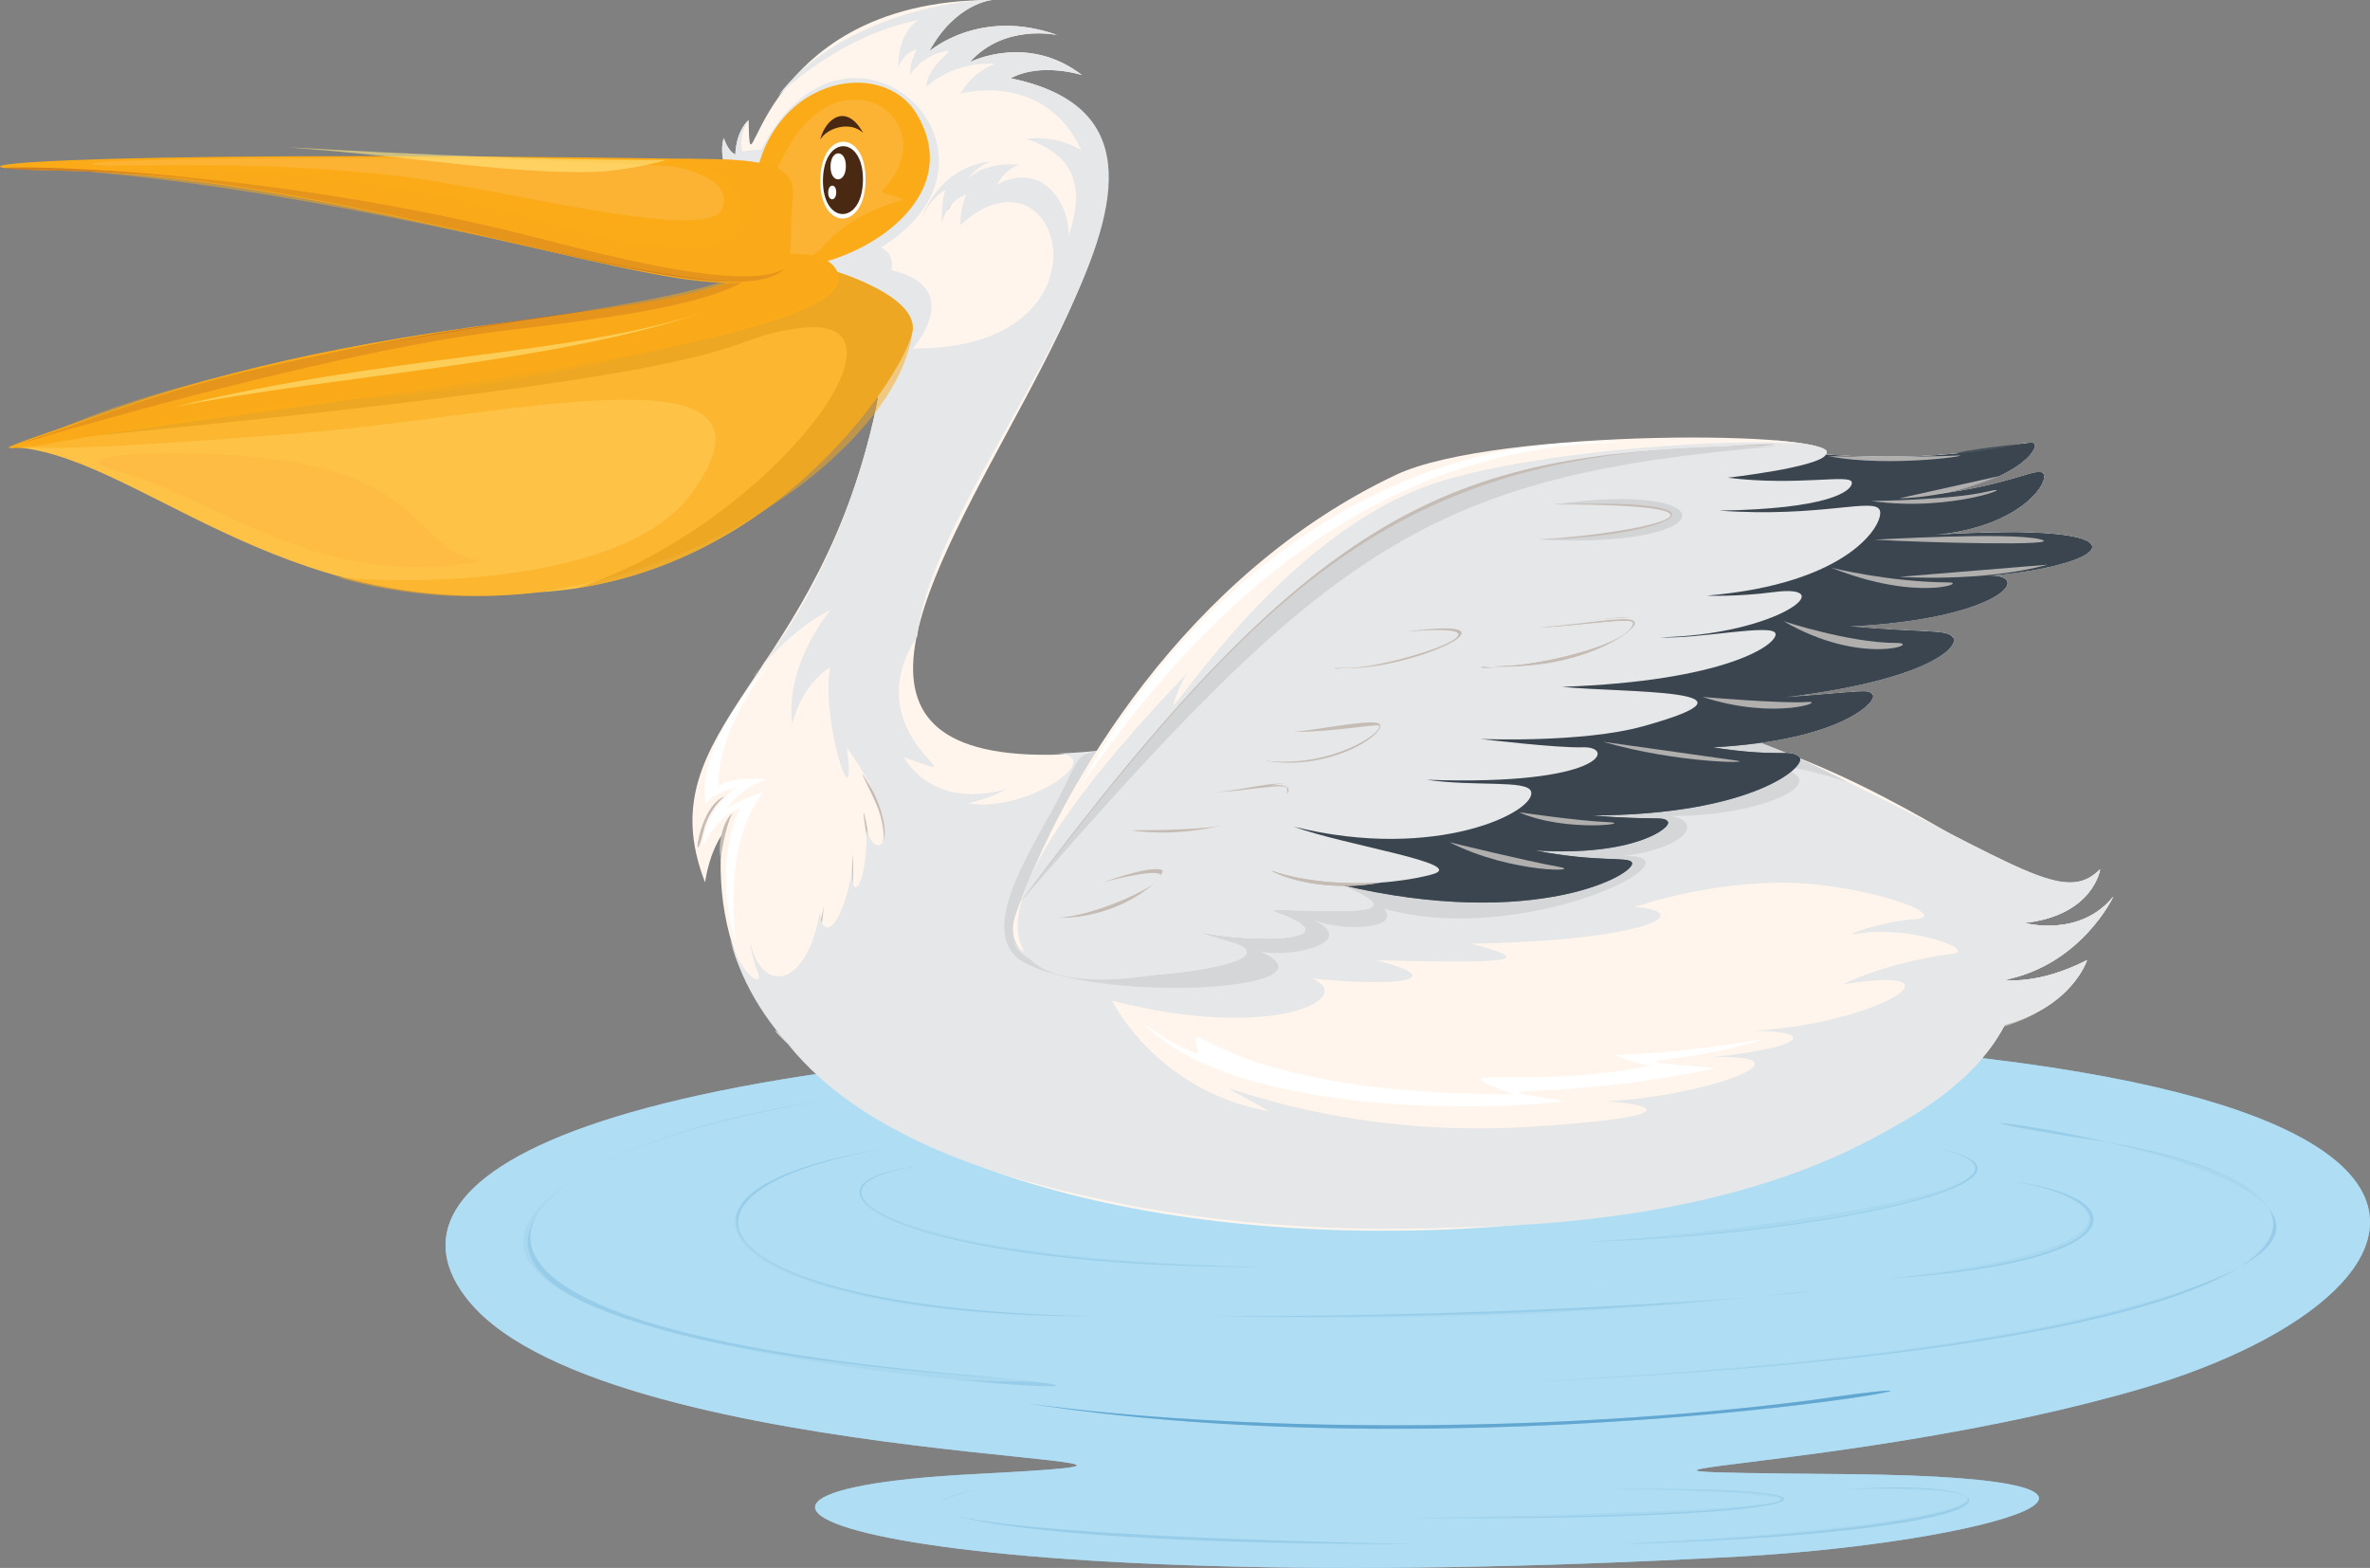 <?xml version="1.0" encoding="UTF-8"?><svg xmlns="http://www.w3.org/2000/svg" viewBox="0 0 736.79 487.44"><rect x="0" y="0" width="736.79" height="487.44" fill="#808080" stroke="none"/><defs><style>.cls-1{fill:#fff;}.cls-2,.cls-3{fill:#fff5ed;}.cls-4,.cls-5{fill:#fbab18;}.cls-6{fill:#492912;}.cls-7{isolation:isolate;}.cls-8{fill:#3a454f;}.cls-9{opacity:.7;}.cls-9,.cls-5,.cls-10,.cls-11,.cls-12,.cls-13,.cls-14{mix-blend-mode:multiply;}.cls-9,.cls-15{fill:#aeddf4;}.cls-16{fill:#fdb743;}.cls-16,.cls-17,.cls-3,.cls-18,.cls-19{mix-blend-mode:screen;}.cls-16,.cls-17,.cls-19{opacity:.6;}.cls-5,.cls-12,.cls-20{opacity:.5;}.cls-10{opacity:.8;}.cls-11{fill:#d2d4d6;}.cls-21{fill:#fec346;}.cls-22{fill:#62a7d1;}.cls-12{fill:#df9917;}.cls-23{fill:#c6bcb6;}.cls-24,.cls-14{fill:#e6e7e8;}.cls-20{fill:#a8592b;}.cls-19{fill:#ffe681;}.cls-25{fill:#d5d6d7;}</style></defs><g class="cls-7"><g id="Layer_1"><g><g><path class="cls-15" d="m443.54,321.72c-267.75,2.52-328.59,45.42-297.72,82.86,44.27,53.71,272.1,47.65,156.65,53.71-115.45,6.06-23.71,40.06,238.34,25.6,76.34-4.21,147.06-24.51,34.05-25.6-113.01-1.09,0,0,90.95-26.63,102.64-30.05,141.82-113.36-222.27-109.94Z"/><g><path class="cls-22" d="m254.97,342.39c-107.13,17.18-149.11,68.6,48.18,85.26,118.71,10.77-221.98-3.2-121.83-62.74,20.67-12.21,49.78-19.06,73.66-22.52Z"/><path class="cls-22" d="m319.32,436.26c63,8.8,161.33,9.74,243.94-1,91.36-13.38-92.48,24.62-243.94,1Z"/><path class="cls-22" d="m474.11,429.62c54.77-2.97,130.06-8.4,183.71-22.33,159.18-40.38-124.19-70.9-6.5-52.8,95.84,14.89,85.31,63.75-177.21,75.12Z"/><path class="cls-22" d="m275.1,357.08c-77.72,13.47-56.38,49.85,65.17,52.11-117.52.65-147.75-39.35-65.17-52.11Z"/><path class="cls-22" d="m377.71,409.19c143.12.19,233.97-13.29,156.71-4.9-41.52,3.9-87.69,6.38-156.71,4.9Z"/><path class="cls-22" d="m587.87,397.43c83.7-9.66,66.7-25.39,37.65-30.14,38.17,4.74,38.82,25-37.65,30.14Z"/><path class="cls-22" d="m494.03,386c50.59-3.05,154.02-17.34,108.81-28.92,41.66,8.93-33.07,26.87-108.81,28.92Z"/><path class="cls-22" d="m284.56,362.7c-21.22,3.52-21.11,10.47-5.61,16.69,39.68,15.9,141.13,14.39,107.28,14.49-107.25-.75-144.38-25.66-101.67-31.18Z"/><path class="cls-22" d="m304.17,462.99c-53.43,11.92,81.08,16,135.81,17.03-96.44.8-180.64-8.34-135.81-17.03Z"/><path class="cls-22" d="m501.69,462.99c85.54-1.35,69.28,10.16-61.72,8.89,148.76-2.43,130.79-8.23,61.72-8.89Z"/><path class="cls-22" d="m574.86,462.96c55-3.71,60.91,12.49-63.46,16.89-31.04.87,81.31-2.84,98.95-12.59,7.87-4.7-26.42-4.46-35.5-4.29Z"/></g><path class="cls-9" d="m443.54,321.72c-267.75,2.52-328.59,45.42-297.72,82.86,44.27,53.71,272.1,47.65,156.65,53.71-115.45,6.06-23.71,40.06,238.34,25.6,76.34-4.21,147.06-24.51,34.05-25.6-113.01-1.09,0,0,90.95-26.63,102.64-30.05,141.82-113.36-222.27-109.94Zm206.7,81c-87.86,20.44-224.15,15.32-183.28,13.28,252.54-12.63,201.61-53.81,153.27-55.85,54.17-2.38,117.87,22.13,30.01,42.57Zm-202.69-7.49c106.58-2.13,196.82-12.09,171.36-23.68-16.06-7.31,64.02,7.26-3.46,18.74-111.19,18.91-217.23,5.93-167.9,4.94Zm-165.17-7.83c40.87,10.9,144.4,13.96,99.79,15.33-166.15,5.07-178.84-33.68-101.83-45.64-28.95,8.18-38.92,19.39,2.04,30.31Zm-31.75-39.51c-103.17,25.31-21.77,61.46,82.49,71.18,86.21,8.04-31.33,18.61-125.94-11.05-84.24-26.4,4.08-57.07,43.45-60.13Zm83.86,111.71c-73.86,14.3,102.82,17.37,102.82,17.37-184.21-3.06-140.62-13.62-102.82-17.37Zm224.04,3.4c48.75,3.41,29.35,13.25-104.93,12.26,46.06,0,143.02-4.09,104.93-12.26Zm-380.2-52.92c45.45,20.59,228.47,50.48,396.54,27.6-13.58,9.6-273.53,41-396.54-27.6Zm401.54,15.97c136.06-9.7,181.08-54.68,99.11-72.54-30.48-6.64,37.29-5.64,50.92,18.04,13.62,23.68-26.23,50.92-150.02,54.5Z"/><g><path class="cls-9" d="m329.2,429.62c-247.42-14.3-168.24-73.56-74.23-87.23-142.96,15.26-139.51,86.78,74.23,87.23Z"/><path class="cls-22" d="m319.32,436.26c63,8.8,161.33,9.74,243.94-1,91.36-13.38-92.48,24.62-243.94,1Z"/><path class="cls-9" d="m474.11,429.62c270.75-12.26,284.57-66.94,146.12-78.68,138.94,20.61,95,60.29-146.12,78.68Z"/><path class="cls-9" d="m340.27,409.19c-114.43,0-148.66-38.83-65.17-52.11-69.09.83-100,52.11,65.17,52.11Z"/><path class="cls-9" d="m563.23,400.5c-70.78,10.73-185.52,8.69-185.52,8.69,0,0,89.21,12.18,185.52-8.69Z"/><path class="cls-9" d="m587.87,397.43c81.39-7.15,70.03-25.54,37.65-30.14,0,0,62.15,16.35-37.65,30.14Z"/><path class="cls-9" d="m494.03,386c84.29-3.38,146.5-20.55,108.81-28.92,9.91,8.56-12.94,18.01-108.81,28.92Z"/><path class="cls-9" d="m392.68,393.86c-116.91-1.02-148.96-25.54-108.12-31.16-18.88,9.36-9.75,21.97,108.12,31.16Z"/><path class="cls-9" d="m439.98,480.02c-139.5-.36-167.14-10.89-135.81-17.03-38.14,6.81-33.18,19.07,135.81,17.03Z"/><path class="cls-9" d="m501.69,462.99c83.1-.68,70.37,8.89-61.72,8.89,76.7-3.44,126.42-4.46,61.72-8.89Z"/><path class="cls-9" d="m574.86,462.96c62.72-2.69,49.95,12.12-69.76,17.06,112.14-6.37,109.56-17.52,69.76-17.06Z"/></g></g><path class="cls-9" d="m439.98,386.19c181.53,0,181.53-39.33,0-39.33s-181.53,39.33,0,39.33Z"/><g><path class="cls-2" d="m225.01,50.48s-1.17-3.83,0-7.57c0,0,1.23,4.14,3.6,5.12,0,0-.07-6.66,4.11-10.74C233.43,67.03,232.41-.06,308.42,0c0,0-11.39.94-19.52,15.95,0,0,15.61-13.74,39.79-5.06,0,0-16.46-3.67-27.19,8.42,0,0,17.82-9.1,34.85,4.01,0,0-12.77-4.09-22.14,1.02,119.66,24.22-175.31,256.46,71.52,202.1,183.8-40.47,238.92,72.03,267.17,43.78,0,0-2.04,14.31-23.5,16.69,0,0,17.03,4.77,27.59-8.18,0,0-9.87,21.11-33.72,25.88,0,0,10.22,1.7,25.54-6.13,0,0-4.43,14.3-25.54,20.09-45.47,89.01-413.93,99.05-398.79-59.09,0,0-3.76,4.85-5.29,14.81-18.98-48.81,36.23-62.13,53.84-150.68,0,0-63.16-8.88-48.03-73.16Z"/><path class="cls-23" d="m286.63,68.17c2.17-6.97,7.76-13.57,15.74-15.87,5.86-1.7-.61-.26-4.33,5.16-3.85,5.45-.9,6.32-3.14,5.66,3.29-6.12,8.99-10.3,17.86-10.58-2.97,2.42-5.53,4.91-7.51,8.85-1.94-1.72,23.92-15.04,23.94,14.33-.69-17.95-11.06-22.43-24.1-14.16-3.85,2.45,5.37-10.39,6.23-7.99-7.82.28-12.94,5.08-16.7,11.94.49-4.74,1.64-9.47,7.65-13.18.87,2.06-10.2.9-15.65,15.83Z"/><g><path class="cls-23" d="m225.33,247.59c-3.17,2.4-5.76,6.94-6.63,10.82-3.67,14.98-2.04-7.8,6.63-10.82Z"/><path class="cls-23" d="m224.05,267c-.89-3.89.31-10.77,3.23-13.83,1.54-1.68-1.35.48-3.23,13.83Z"/></g><g><path class="cls-23" d="m247.38,303.75c7.32-3.41,10.59-37.7,7.67-12.89-2.1,13.11-11.16,14.78-7.67,12.89Z"/><path class="cls-23" d="m256.35,293.38c10.48-4.26,8.21-34.04,8.79-26.52.45,8.72-.25,24.7-8.79,26.52Z"/><path class="cls-23" d="m265.05,277.9c2.22,6.9,6.46-5.46,4-20.37-1.98-12.94,1.88,4.07,1.76,10.69-.26,9.56-4.8,15.75-5.76,9.67Z"/><path class="cls-23" d="m270.32,263.08c2.71,4.22,6.65-.21,2.74-11.51-1.94-5.22-8.47-16.96-2.55-7.14,5.3,8.07,6.75,18.81,2.74,20.65-2.47.96-2.28-2.22-2.92-2Z"/></g><g><path class="cls-23" d="m579.6,305.11c31.1-4.92,17.44,8.95-9.92,14.11-11.74,2.22-29.84,1.13-19.6,1.11,26.59.05,70.41-17.81,29.52-15.22Z"/><path class="cls-23" d="m608.97,301.52c38-5.78.72,13.99-13.79,15.2,16.15-3.33,29.9-13.1,29.9-15.05-.73,1.47,5.95-1.18-16.1-.15Z"/><path class="cls-23" d="m584.58,325.53c7.22-2.23,27.23-7.35,23.18-1.75-9.3,12.55-60.36,25.78-29.54,15.44,14.17-4.75,54.54-25.29,6.36-13.69Z"/><path class="cls-23" d="m633.4,314.63c-4.54,3-12.35,5.27-17.68,6.34-22.02,4.39,5-1.65,17.68-6.34Z"/></g><g class="cls-13"><path class="cls-24" d="m273.86,76.96c47.27-29.12-10.24-83.3-37.16-30.48,0,0-3.02.21-6,.6,0,0-1.22-4.61,2.03-9.8-4.19,4.08-4.11,10.74-4.11,10.74-2.37-.98-3.6-5.12-3.6-5.12-1.17,3.74,0,7.57,0,7.57-15.13,64.28,48.03,73.16,48.03,73.16-3.44,17.3-13.15,54.64-38.01,85.64-4.61,5.66,9.05-13.06,23.04-19.53,0,0-14.19,16.64-11.8,35.53,0,0,2.38-11.96,11.8-17.77-3.18,15.9,8.48,51,5.22,24.92,19.78,27.72,9.27,37.2,6.11,25.4.27,17.43-5.06,23.88-4.36,12.07-3.47,20.18-9.9,22.32-10.08,13.39-4.21,23.96-17.77,25.83-21.64,10.08,0,0,.17,3.93,2.22,8.87,2.04,4.92-4.69,1.8-8.63-10.31,32.18,120.7,353.58,110.39,396.36,26.66,21.11-5.79,25.54-20.09,25.54-20.09-15.33,7.83-25.54,6.13-25.54,6.13,23.84-4.77,33.72-25.88,33.72-25.88-10.56,12.94-27.59,8.18-27.59,8.18,21.46-2.38,23.5-16.69,23.5-16.69-11.24,11.24-25.03-1.37-83.78-29.63-101.23-48.69-172.85-8.53-241.63-6.28,18.05-.27-7.15,18.37-26.57,15.47,8.35-2.08,11.68-4.42,11.68-4.42-23.37,6.48-31.6-9.97-31.6-9.97,27.77,10.13-16.64-5.4,4.17-37.62,5.11-52.56,109.82-157.08,29.03-173.43,9.37-5.11,22.14-1.02,22.14-1.02-17.03-13.11-34.85-4.01-34.85-4.01,10.73-12.09,27.19-8.42,27.19-8.42-24.18-8.68-39.79,5.06-39.79,5.06C297.03.94,308.42,0,308.42,0c-16.47-.01-49.75,7.78-66.47,29.68,1.49-1.45,19.29-18.42,42.88-23.3,2.47-.51-5.62,1.53-5.62,14.56,0,0,1.38-3.58,4.48-5.11,3.1-1.53-.82,1.02-.82,7.49,0,0,3.06-5.28,9.88-7.15,6.81-1.87-4.6,3.25-4.77,10.91,0,0,6.97-7.33,19.93-7.33,4.25,0-3.86,0-9.34,9.36,0,0,26.1-7.32,37.61,17.63,0,0-6.98-4.86-17.11-3.58,15.24,5.19,18.3,15.15,13.03,30.39.94-8.68-7.32-24.09-22.14-16.19,0,0,2.38-4.67,6.89-6.12,0,0-9.28-1.45-15.75,4.09,0,0,2.47-3.49,6.81-5.11,0,0-13.69.53-20.1,15.11,0,0,2.03-3.95,6.14-6.29,0,0-1.36,2.93-1.19,10.34,0,0,1.55-6.83,7.66-8.94,0,0-1.99,3.91-1.85,9.53,31.69-28.9,50.21,39.01-14.81,38.35,0,0,16.87-18.75-6.64-24.37,0,0,1.36-5-3.27-6.99Z"/></g><g class="cls-13"><path class="cls-25" d="m326.65,252.69c-9.19,16.52-22.99,39.49-7.32,47.04,26.32,12.69,101.55,7.62,70.83-4.64,6.47,3.63,34.25-1.43,18.05-9.16,10.19,4.07,27.65,2.56,21.97-3.44,44.46,12.38,101.58-17.19,74.33-16.35,19.33-2.38,25.47-10.58,14.9-12.51,28.2.46,55.72-11.97,29.2-15.84,0,0,9.08-.42,26.25,5.59-61.17-33-125.33-30.98-189.12-16.93-61.82,13.61-43.22-2.25-59.09,26.24Z"/></g><g class="cls-13"><path class="cls-24" d="m623.28,304.63c23.84-4.77,33.72-25.88,33.72-25.88-10.56,12.94-27.59,8.18-27.59,8.18,21.46-2.38,23.5-16.69,23.5-16.69-11.24,11.24-25.03-1.37-83.78-29.63,25.61,12.33,63.15,42.7,75.6,35.38-9.96,10.29-32.86,10.09-32.86,10.09,11.57.24,35.16,5.92,21.53,8-16.43,2.51-31.07,9.14-31.07,9.14,0,0,21.62-4.19,17.89-1.3-32.58,25.28-59.11,10.96-25.05,17.62-10.22,2.69-21.71,8.68-21.71,8.68,43.79-10.81,6.77,13.09-23.42,16.6,19.76-1.02,37.81-6.81,37.81-6.81,0,0-35.43,25.59-120.23,23.84-94.93-1.96-121.82-29.79-121.82-29.79,5.35,10.34,15.91,17.87,15.91,17.87-60.38-27.08-59.09-62.75-35.08-97.23,0,0-43.96,29.94-23.84,67.75,13.16,24.74,29.29,25.73,17.37,25.39-48.68-1.39-60.51-24.4-55.12-14.42,7.78,14.42,21.96,18.66,15.19,16.72-19.55-5.62-39.31-27.69-39.31-27.69,4.53,0,26.1,61.15,204.57,61.15,145.59,0,177.77-63,177.77-63,21.11-5.79,25.54-20.09,25.54-20.09-15.33,7.83-25.54,6.13-25.54,6.13Z"/></g><path class="cls-2" d="m561.98,274.76c-27.12-2.16-53.81,7.22-53.81,7.22,19.13,1.42,5.11,10.39-50.74,11.39,17.71,4.75,17.71,6.48-29.59,5.13,23.46,6,7.11,8.51-19.96,5.7,14.36,5.86-11.7,19.84-62.15,6.9,0,0,13.78,28.27,48.95,34.4-35.21-19.91,8.35,9.35,80.46,4.81,52.87-3.32,36.78-7.29,24.26-7.92,33.46-1.92,65.3-14.94,32.18-13.66,31.42-3.32,32.29-8.28,13.03-8.28,38.82-1.93,68.79-20.85,28.44-14.45,0,0,12.62-6.7,34.01-9.53,7.71-1.02-13.51-9.1-30.09-6.13-4.77.85,7.15-3.75,18.22-4.6,11.07-.85-10.56-9.17-33.2-10.97Z"/><g class="cls-18"><path class="cls-1" d="m239.29,206.21s-23.61,25.07-19.82,43.58c0,0,1.99-3.31,9.45-4.97,0,0-9.98,6.77-10.36,18.14,0,0,4.21-9.45,11.49-11.75,0,0-9.11,17.3-1.13,42.17,0,0-5.15-29.73,8.41-47.15,0,0-7.34,2.3-11.46,5.23,0,0,4.18-6.51,12.35-9.19,0,0-10.44-.91-14.77,2.04,0,0-1.99-14.94,15.84-38.1Z"/></g><path class="cls-1" d="m355.59,318.3c24.99,25.76,94.23,28.11,130.73,24.09-33.69-6.01-3.6.6,46.95-10.34-36.94-3.23-11.29-.5,14.91-8.94,0,0-27.17,4.59-46.27,4.85,0,0,6.94,3.04,11.54,3.31-39.41,7.89-69.48-1.11-42.97,8.95-97.38,0-101.34-29.38-98.02-12.52,0,0-6.98-2.2-16.86-9.4Z"/></g><g><path class="cls-2" d="m601.47,166.26c26.9-2.54,35.44-16.35,33.8-18.9-1.64-2.54-9.82,3.64-35.25,6.55,26.71-4,33.83-14.24,32.36-16.02-1.47-1.78-21.76,6.54-64.73,3.41,6.38-7.55-102.75-8.26-133.54,6.26-65.34,30.8-103.9,96.01-118.3,136.56-10.35,29.17,71.36,18.31,71.78,12.08.18-2.73-5.53-2.95-15.63-6.63,18.32,4.11,50.78,2.86,23.03-6.54,11.21-.8,50.67,3.66,21.31-8.09,61.42,14.72,93.22-3.64,91-6.9-1.24-1.82-10.77.14-30.12-3.68,30.67,2.04,42.7-7.13,41.34-8.95-1.36-1.81-3.54-.27-23.71-1.91,50.33-.09,67.42-15.58,64.55-18.17-2.86-2.59-5.86.27-26.85-3,39.79-2.18,50.97-14.26,49.7-16.26-1.27-2-2.73-1.09-27.62.72,45.06-5.45,54.51-15.81,52.61-18.54-1.91-2.72-8.18-1.36-32.16-3.54,46.3-2.22,57.51-16.08,43.25-15.71,40.39-3.59,50.74-16.94-16.81-12.72Z"/><g class="cls-13"><path class="cls-24" d="m601.47,166.26c26.9-2.54,35.44-16.35,33.8-18.9-1.64-2.54-9.82,3.64-35.25,6.55,26.71-4,33.83-14.24,32.36-16.02-1.47-1.78-21.76,6.54-64.73,3.41,6.46-7.65-89.81-3.38-125.18,10.19-46.08,17.67-79.5,73.21-77.59,67.14,1.91-6.08,4.36-9.56,4.36-9.56-128.79,134.35,18.31,87.79,18.35,87.13.18-2.73-5.53-2.95-15.63-6.63,18.32,4.11,50.78,2.86,23.03-6.54,11.21-.8,50.67,3.66,21.31-8.09,61.42,14.72,93.22-3.64,91-6.9-1.24-1.82-10.77.14-30.12-3.68,30.67,2.04,42.7-7.13,41.34-8.95-1.36-1.81-3.54-.27-23.71-1.91,50.33-.09,67.42-15.58,64.55-18.17-2.86-2.59-5.86.27-26.85-3,39.79-2.18,50.97-14.26,49.7-16.26-1.27-2-2.73-1.09-27.62.72,45.06-5.45,54.51-15.81,52.61-18.54-1.91-2.72-8.18-1.36-32.16-3.54,46.3-2.22,57.51-16.08,43.25-15.71,40.39-3.59,50.74-16.94-16.81-12.72Z"/></g><path class="cls-23" d="m317.12,280.56c91.85-123.42,133.6-139.34,222.58-141.78,48.94-1.14-65.7-4.77-118.82,32.54-30.56,21.49-80.72,80.56-103.76,109.24Z"/><path class="cls-11" d="m552.12,138.75c-114.17-1.49-156.53,39.01-235,141.8,96.23-110.95,127.3-132.79,235-141.8Z"/><g class="cls-13"><path class="cls-24" d="m601.47,166.26c26.9-2.54,35.44-16.35,33.8-18.9-1.64-2.54-9.82,3.64-35.25,6.55,26.71-4,33.83-14.24,32.36-16.02-1.47-1.78-21.76,6.54-64.73,3.41,1.8-2.13-5.57-3.71-17.77-4.56,51.58,4.98-86.79,9.35-.86,14.24,19.05,1.09-10.97,7.01-34.41,5.56,0,0,15.53,4.14,30.53,4.65,26.32.9-6.45,22.81-39.98,25.8,0,0,5.51,1.75,23.23.11,17.72-1.63-3.94,9.26-27.71,12.79,0,0,11.22.49,19.26,0,19.19-1.17-.78,11.72-50.39,12.81,0,0,7.9,2.18,25.89,2.73,17.99.55-8.09,13.36-53.33,11.72,0,0,5.6,1.79,23.96,4.59,21.15,3.22-3.42,12.49-35.77,9.77,0,0,4.48,2.18,24.59,3.27,20.11,1.09-7.51,16.61-57.3,10.03,0,0,5.45,5.51,22.35,9.77,16.9,4.27-5.72,14.52-33.8,2.72,0,0,2.73,4.52,17.18,7.8,14.44,3.29-13.04,6.83-27.21,4.38,0,0,1.64,2.44,11.18,4.76,9.54,2.32-6.14,8.54-28.22,2.14,0,0,3.88,1.72,13.26,4.68,17.32,5.45-55.07,15.96-57.56.35,2.82,18.52,72.38,11.47,72.83,4.78.18-2.73-5.53-2.95-15.63-6.63,18.32,4.11,50.78,2.86,23.03-6.54,11.21-.8,50.67,3.66,21.31-8.09,61.42,14.72,93.22-3.64,91-6.9-1.24-1.82-10.77.14-30.12-3.68,30.67,2.04,42.7-7.13,41.34-8.95-1.36-1.81-3.54-.27-23.71-1.91,50.33-.09,67.42-15.58,64.55-18.17-2.86-2.59-5.86.27-26.85-3,39.79-2.18,50.97-14.26,49.7-16.26-1.27-2-2.73-1.09-27.62.72,45.06-5.45,54.51-15.81,52.61-18.54-1.91-2.72-8.18-1.36-32.16-3.54,46.3-2.22,57.51-16.08,43.25-15.71,40.39-3.59,50.74-16.94-16.81-12.72Z"/></g><path class="cls-8" d="m601.47,166.26c26.9-2.54,35.44-16.35,33.8-18.9-1.64-2.54-9.82,3.64-35.25,6.55,26.71-4,33.83-14.24,32.36-16.02-1.47-1.78-21.76,6.54-64.73,3.41-1.93,3.96-30.51,7.21-30.51,7.21,21.8,2.73,38.43-1.36,38.57,1.5.13,2.86-7.95,8.25-41.3,8.72,31.75,2.32,48.65-4.36,50.02,0,1.28,4.11-9.4,22.76-53.83,26.44,0,0,9.4.41,20.71-1.09,21.44-2.84,1.48,13.34-35.3,14.04,11.86.68,35.43-4.5,35.98-1.09.55,3.41-15.67,14.72-66.37,16.49,19.05,1.94,67.64.47,25.21,12.26-18.96,5.27-50.56,3.95-50.56,3.95,0,0,23.85,2.86,31.76,2.59,10.4-.36,7.03,12.07-48.52,10.09,15.13,2.18,31.07,0,32.43,3.54,2.34,6.07-29.19,22.12-73.73,11.04,15.95,5.86,54.92,11.59,42.93,14.86-11.99,3.27-28.85,3.09-28.85,3.09,61.42,14.72,93.22-3.64,91-6.9-1.24-1.82-10.77.14-30.12-3.68,30.67,2.04,42.7-7.13,41.34-8.95-1.36-1.81-3.54-.27-23.71-1.91,50.33-.09,67.42-15.58,64.55-18.17-2.86-2.59-5.86.27-26.85-3,39.79-2.18,50.97-14.26,49.7-16.26-1.27-2-2.73-1.09-27.62.72,45.06-5.45,54.51-15.81,52.61-18.54-1.91-2.72-8.18-1.36-32.16-3.54,46.3-2.22,57.51-16.08,43.25-15.71,40.39-3.59,50.74-16.94-16.81-12.72Z"/><g class="cls-10"><path class="cls-8" d="m601.47,166.26c26.9-2.54,35.44-16.35,33.8-18.9-1.64-2.54-9.82,3.64-35.25,6.55,26.71-4,33.83-14.24,32.36-16.02-.52-.64-24.03,2.34-23.82,2.98,0,0,3.85.99,9.68,0,11.17-1.9-.82,11.19-29.98,14.05,0,0,13.56,1.36,33.08-3.43,7.13-1.75-2.82,11.61-26.67,15.56,76.43-7.05,38,13.01-6.4,11.59,0,0,4.04,1.82,17.69,1.91,13.09.09,12.01,10.22-38.14,14.04,0,0,3.13,3.41,21.12,4.23,17.99.82-6.13,13.9-42.8,17.72,0,0,3.27,2.09,16.08,1.13,12.81-.95,3.59,10.59-39.07,14.13,0,0,3.2,1.53,16.42,3.03,13.22,1.5-6.88,16.15-52.94,17.78,0,0,.2,1.26,13.28,2.35,13.09,1.09-5.01,9.28-29.95,8.19,0,0,5.12,3.24,15.94,5.18,13.67,2.44-8.81,13.68-55.73,6.01-7.6.69-13.87.62-13.87.62,61.42,14.72,93.22-3.64,91-6.9-1.24-1.82-10.77.14-30.12-3.68,30.67,2.04,42.7-7.13,41.34-8.95-1.36-1.81-3.54-.27-23.71-1.91,50.33-.09,67.42-15.58,64.55-18.17-2.86-2.59-5.86.27-26.85-3,39.79-2.18,50.97-14.26,49.7-16.26-1.27-2-2.73-1.09-27.62.72,45.06-5.45,54.51-15.81,52.61-18.54-1.91-2.72-8.18-1.36-32.16-3.54,46.3-2.22,57.51-16.08,43.25-15.71,40.39-3.59,50.74-16.94-16.81-12.72Z"/></g><g class="cls-17"><path class="cls-2" d="m590.57,179.32s25.62,1.82,46.01-3.77"/><path class="cls-3" d="m568.49,141.82s30.36.37,39.25-.18c8.89-.56-19.88,3.99-39.25.18Z"/><path class="cls-3" d="m569.3,176.49s17.72,4.46,36.65,4.58c5.62.04-9.92,6.07-36.65-4.58Z"/><path class="cls-3" d="m554.44,193.1s20.39,6.78,35.13,6.78c8.36,0-10.74,7.41-35.13-6.78Z"/><path class="cls-3" d="m529.28,216.66s24.69,2.15,32.49,1.57c6.54-.48-9.65,5.89-32.49-1.57Z"/><path class="cls-3" d="m498.31,230.6s36.13,5.05,41.68,5.87c5.54.82-17.86.97-41.68-5.87Z"/><path class="cls-3" d="m472.19,252.5s18.25,2.71,27.52,3.07c9.26.37-12.96,3.35-27.52-3.07Z"/><path class="cls-3" d="m450.61,261.83s24.52,6,33.66,7.58c9.14,1.59-14.08,2.36-33.66-7.58Z"/><path class="cls-2" d="m590.57,154.9s14.36.18,30.76-6.86"/><path class="cls-3" d="m581.77,155.76s25.07-.31,36.06-2.94c10.99-2.64-10.6,6.57-36.06,2.94Z"/><path class="cls-3" d="m582.79,167.78s41.67-2.43,51.3-.16c9.63,2.27-36.35,1.07-51.3.16Z"/></g><g><path class="cls-23" d="m482.81,156.81c61.06-3.82,38.43,11.5-4.54,10.9,32.28-1.81,71.25-10.9,4.54-10.9Z"/><path class="cls-23" d="m437.02,196.42c24.56-4.74,21.58,1.3,7.78,6.78-19.15,7.6-36.55,4-27.67,4.44,13.92.97,60.71-14.93,19.89-11.22Z"/><path class="cls-23" d="m479,195.08c17.02-2.13,30.18-5.06,29.71-1.07-2.8,15.97-70.03,13.76-41.09,13.07,11.08-.3,39.24-6.65,40.14-13.41,0,.03,0-.1,0,.06,0-.02-.02-.07-.02-.09,0-1.89-16.25.77-28.74,1.45Z"/><path class="cls-23" d="m402.22,227.5c12.24-1.01,37.95-7.54,23.17,3.02-15.12,10.37-33.07,5.84-31.96,5.98,20.8,2.3,36.86-8.96,35.26-10.92-.37-.64-15.35,2.11-26.47,1.93Z"/><path class="cls-23" d="m378.51,246.22c9.14-.74,21.23-4.39,22.47-1.54,1.44,3.46-17.34,17.28-46.14,14-17.43-2.11,47.26,3.68,45.29-13.58.18-1.91-13.18.89-21.62,1.12Z"/><path class="cls-23" d="m343.25,274.2c39.12-13.77,8.47,12.4-14.36,11.09,16.53-.57,54.23-21.28,14.36-11.09Z"/><path class="cls-23" d="m395,270.61c10.7,3.67,22.89,4.31,34.19,3.78-13.56,2.55-27.14,0-34.19-3.78Z"/></g><g><path class="cls-11" d="m482.81,156.81c62.72-2.17,35.08,10.32-4.54,10.9,58.47,3.17,59.17-18.58,4.54-10.9Z"/><path class="cls-14" d="m437.02,196.42c41.59-5.78-1.79,13.79-22.53,11.09,0,0,15.19,5.3,39.25-5.04,17.17-7.38-.73-10.04-16.72-6.04Z"/><path class="cls-23" d="m479,195.08c17.02-2.13,30.18-5.06,29.71-1.07-2.8,15.97-70.03,13.76-41.09,13.07,11.08-.3,39.24-6.65,40.14-13.41,0,.03,0-.1,0,.06,0-.02-.02-.07-.02-.09,0-1.89-16.25.77-28.74,1.45Z"/><path class="cls-14" d="m479,195.08c18.17-1.67,29.07-4.11,29.26-1.38.18,2.72-18.53,15.81-48.16,13.26,35.02,7.37,92.58-24.65,18.9-11.88Z"/><path class="cls-14" d="m427.62,224.61c7,.7-11.97,15.94-34.94,11.79,23.19,10.15,52.13-11.8,34.94-11.79Z"/><path class="cls-14" d="m394.8,244.19c18.25-2.03-9.61,18.43-43.19,14.01,31.34,14.31,70.91-19.79,43.19-14.01Z"/><path class="cls-14" d="m358.44,269.64c10.38-2-7.97,16.68-29.54,15.65,21.89,5.57,49.28-19.95,29.54-15.65Z"/><path class="cls-23" d="m395,270.61c10.7,3.67,22.89,4.31,34.19,3.78-13.56,2.55-27.14,0-34.19-3.78Z"/></g></g><path class="cls-1" d="m336.18,243.99c30.55-57.44,92.54-110.01,168.07-106.46-72.71.68-126.99,46.46-168.07,106.46Z"/><g><path class="cls-4" d="m234.26,59.91c3.48-35.78,39.81-42.72,50.74-24.44,25.28,42.25-76.41,69.57-50.74,24.44Z"/><path class="cls-16" d="m274.32,59.14c20.15-20.59-11.3-43.9-29.05-13.83-8.05,13.64-9.88,29.88-12,33.85,5.27,3.34,18.98,1.75,21.66-1.5,6.85-8.23,15.42-12.46,25.93-15.65.23-.25-7.44-1.95-6.54-2.86Z"/><g><path class="cls-1" d="m269.1,56.11c-.26,15.91-14.33,15.69-14.08-.22.23-15.92,14.31-15.7,14.08.22Z"/><path class="cls-6" d="m268.28,56.09c-.21,14.06-12.65,13.87-12.44-.19.22-14.06,12.64-13.87,12.44.19Z"/><path class="cls-1" d="m262.97,51.76c-.09,5.4-4.86,5.32-4.77-.08.08-5.4,4.85-5.32,4.77.08Z"/><path class="cls-1" d="m259.97,59.85c-.05,2.86-2.55,2.77-2.5-.04.04-2.8,2.55-2.81,2.5.04Z"/></g><path class="cls-6" d="m268.31,41.31c-5.14-9.4-11.67-4.55-13.33,2.1,2.26-3.81,9.5-5.83,13.33-2.1Z"/></g><g><g><path class="cls-21" d="m258.44,83.96c-46.13,32.8-112.35,12.93-255.85,54.99,38.27.86,84.64,54.7,165.19,45.15,74.05-4.51,114.79-70.41,115.94-81.5,1.15-11.1-25.29-18.64-25.29-18.64Z"/><path class="cls-5" d="m258.44,83.96c-44.74,31.81-94.47,11.92-249.07,52.86-19.24,6.53,83.58-2.16,84.22-2.2,60.94-4.54,157.41-29.44,120.83,19.51-18.76,25.08-78.1,28.42-109.89,25.22,86.75,25.6,174.98-36.09,179.2-76.75,1.15-11.1-25.29-18.64-25.29-18.64Z"/><path class="cls-12" d="m258.44,83.96c-44.74,31.81-94.48,11.91-249.08,52.87-5.27,1.68,19.89-1.4,20.53-1.46,220.12-21.24,188.62-29.24,218.28-33.33,41.64-5.75-9.94,61.73-68.87,80.83,66.74-10.14,103.33-69.77,104.43-80.27,1.15-11.1-25.29-18.64-25.29-18.64Z"/><path class="cls-4" d="m239.34,79.54c-17.08,21.85-106.91,13.84-202.27,47.25-37.75,13.25-46.86,15.15-13.99,9.67,62.16-10.37,243.25-28.7,237.57-50.85-2.2-8.59-17.85-6.61-21.3-6.07Z"/><path class="cls-5" d="m239.34,79.54c-17.08,21.85-106.91,13.84-202.27,47.25-81.77,28.65,12.92-.21,72.46-2.63,46.65-1.89,154.5-25.34,151.12-38.55-2.2-8.59-17.85-6.61-21.3-6.07Z"/><path class="cls-20" d="m82.11,114.21c-38.19,8.66-60.66,19.23-79.37,24.69.22-.03,90.79-27.43,147.57-35.25,25.31-3.51,80.74-7.96,87.08-22.01-16.58,15.15-64.25,11.77-155.27,32.57Z"/><path class="cls-16" d="m33.33,145.52c35.83,9.19,63.73,38.22,116.53,28.98-23.08-3.51-14.81-29.69-80.54-33.18-12.67-.66-48.18-1.11-35.99,4.2Z"/><path class="cls-5" d="m239.34,79.54c-16.13,20.63-154.69,20.43-230.32,58.17,9.07-1.17,47.24-17.81,123.11-26.27,103.81-11.49,112.74-33.16,127.49-28.05-4.13-5.98-17.16-4.34-20.28-3.84Z"/></g><g><path class="cls-4" d="m18.55,53.04c71.43,1.03,164.25,30.84,198.94,34.29,34.44,3.43,27.08-7.97,28.65-23.04.78-7.55,2.95-14.42-25.42-14.84-214.32-3.18-249.59,3-202.18,3.59Z"/><path class="cls-5" d="m18.55,53.04c71.43,1.03,164.25,30.84,198.94,34.29,34.44,3.43,27.08-7.97,28.65-23.04,1.47-14.26-6.11-14.48-34.09-14.99,25.93,5.94,23.65,29.42-1.34,27.79-44.14-2.91-54.48-21.95-157.28-24.33-24.86-.58-58.22-.02-34.88.28Z"/><path class="cls-20" d="m18.55,53.04c96.37,1.39,206.31,48.65,225.61,30.4-12.1,7.18-52.18-3.1-76.56-9.37C60.6,46.53-39.22,52.3,18.55,53.04Z"/><path class="cls-16" d="m206.93,51.53c-65.8-4.1-196.79-2.07-176.27-.2,8.38.76,47.17-1.89,92.76,3.33,30.62,3.51,96.34,21.16,100.94,10.42,4.17-9.73-12.82-13.27-17.42-13.56Z"/><path class="cls-5" d="m38.25,54.44c108.12,11.34,206.26,49.25,207.34,25.54-.67-23.28,8.89-29.98-24.64-30.53,39.43,3.06,15.17,28.46,10.1,30.21-17.67,6.09-106.36-21.28-187.85-25.62-21.49-1.15-17.24-.85-4.96.4Z"/></g></g><path class="cls-19" d="m93.92,46.16c38.48,2.99,64.61,7.97,91.08,7.28,8.98-.24,22.86-3.61,21.76-3.69-62.04.14-135.11-5.4-112.85-3.59Z"/><path class="cls-19" d="m54,126.55c68.23-16.59,122.82-15.72,164.97-29.59-46.96,16.09-115.82,19.79-164.97,29.59Z"/></g></g></g></svg>